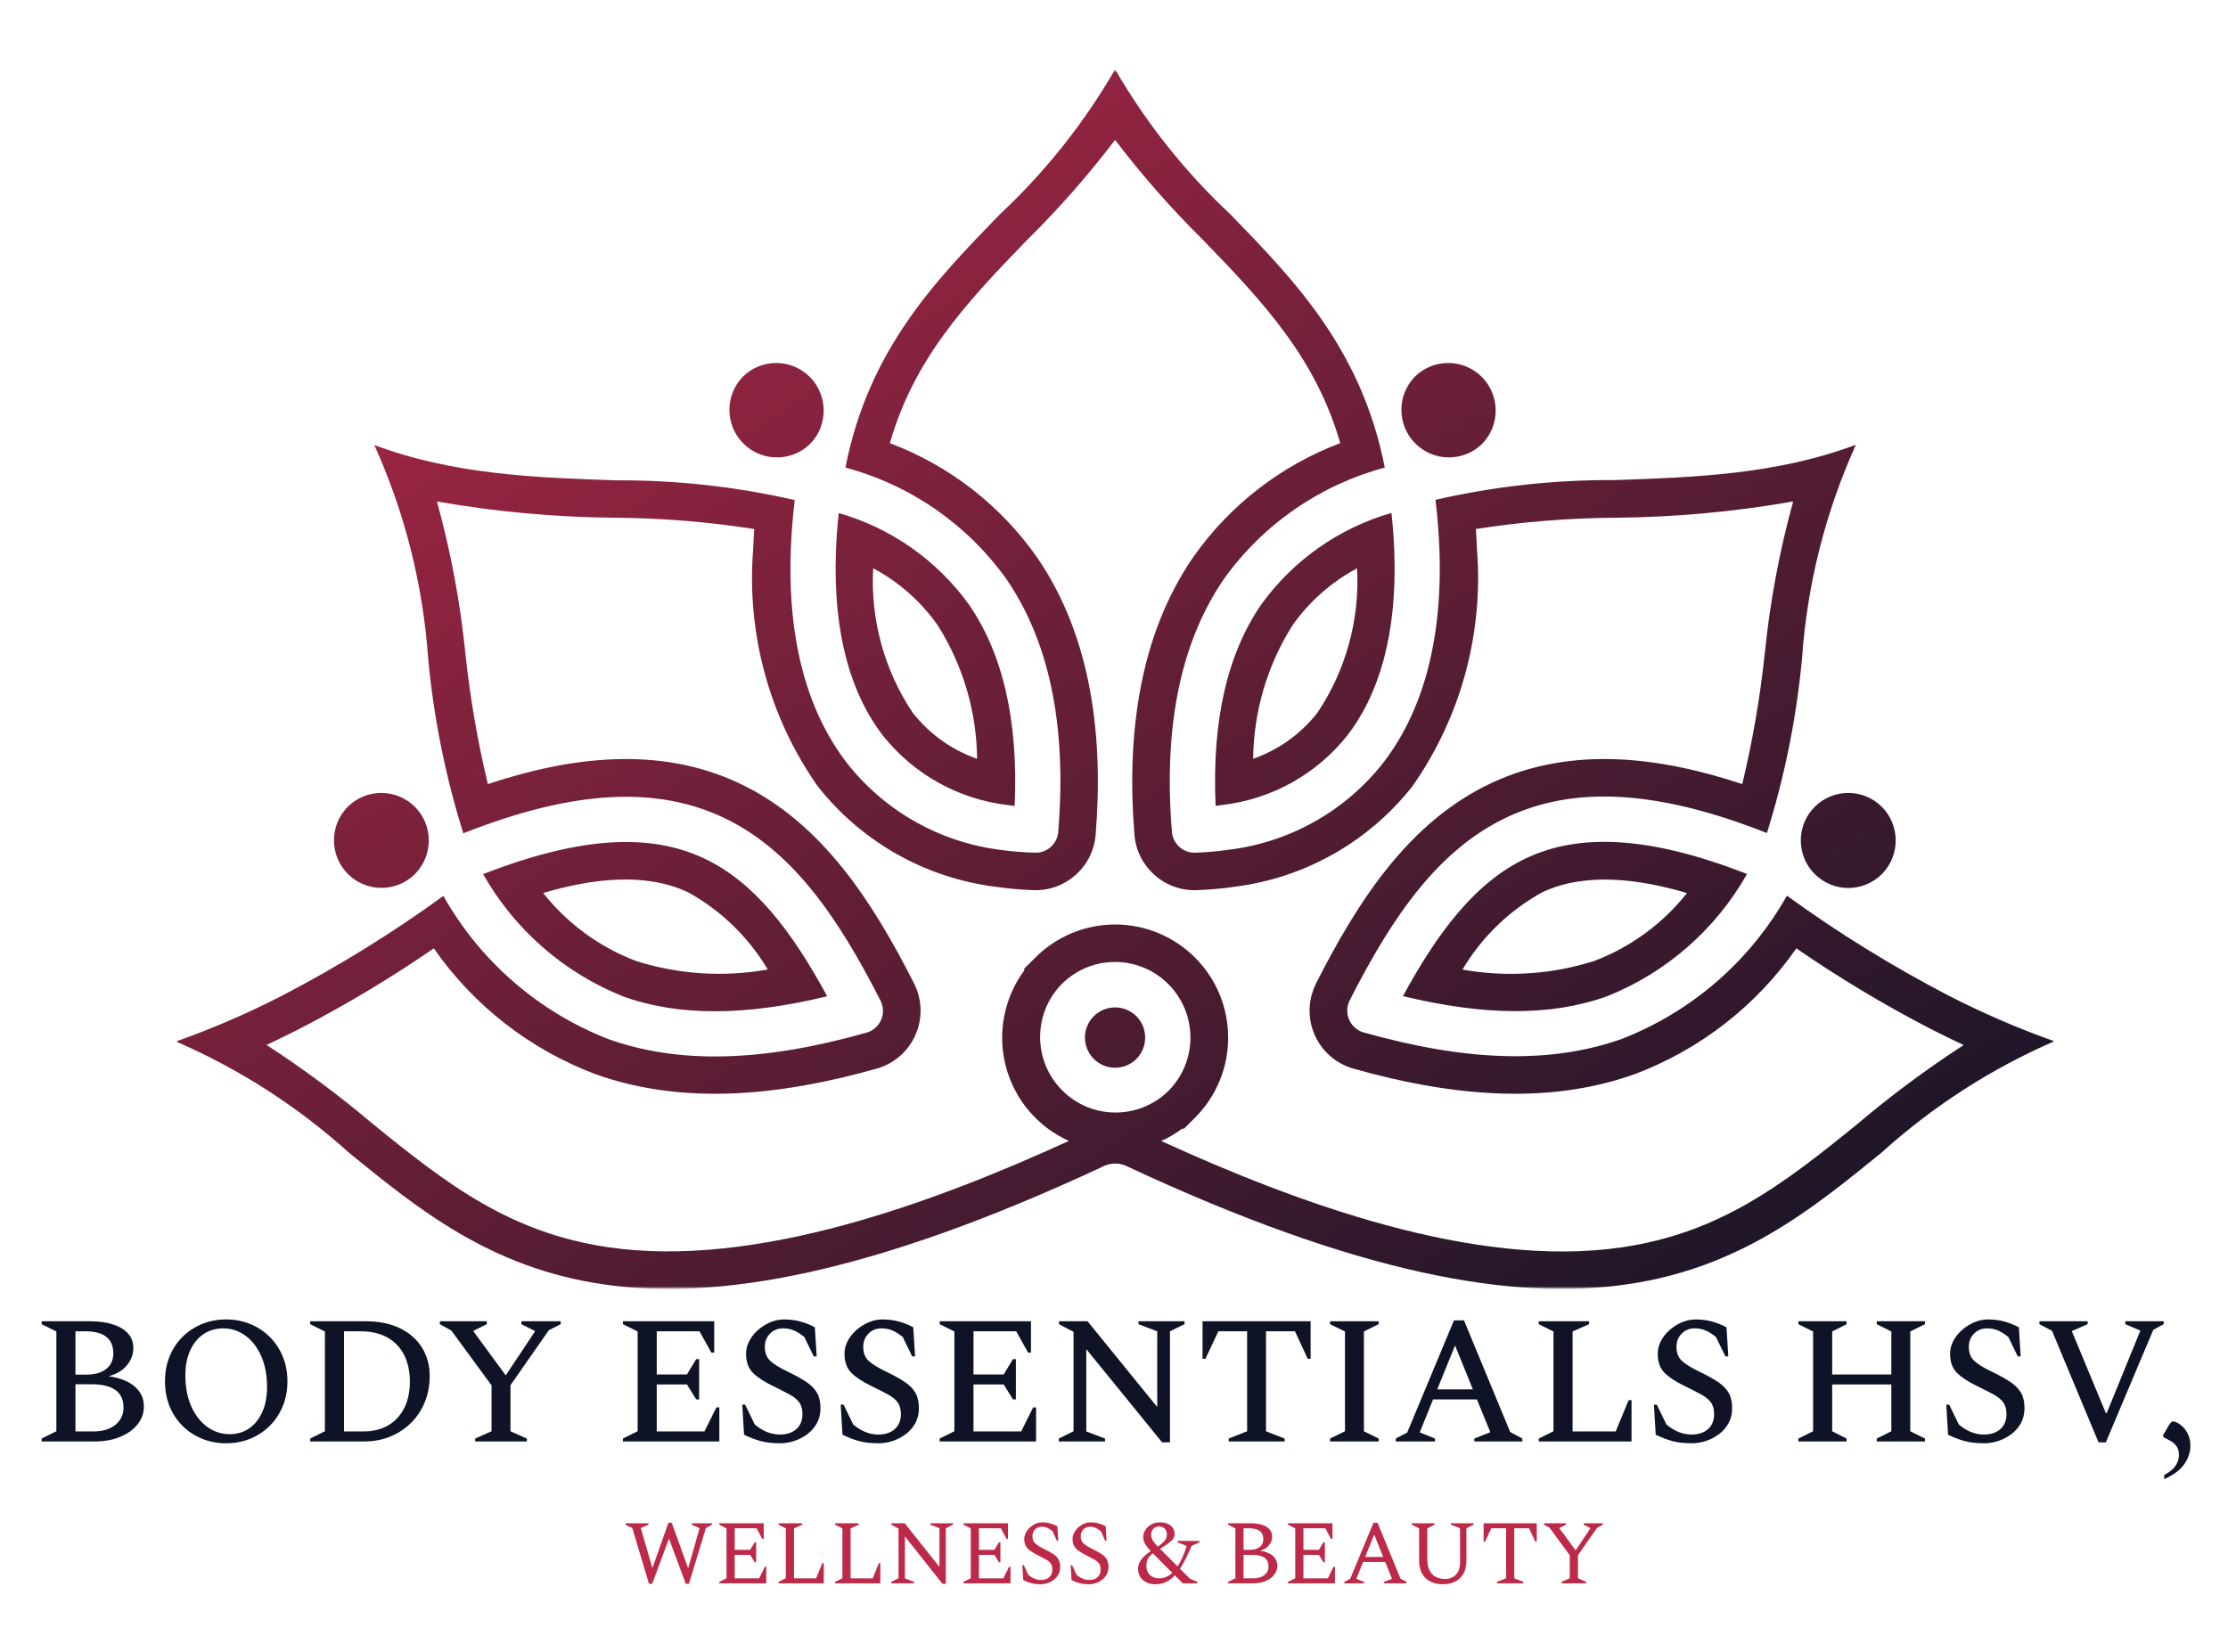 <svg width="910" height="675" viewBox="0 0 910 675" fill="none" xmlns="http://www.w3.org/2000/svg">
<mask id="mask0_2738_2" style="mask-type:luminance" maskUnits="userSpaceOnUse" x="71" y="28" width="769" height="499">
<path d="M71.883 28.33H839.028V526.604H71.883V28.33Z" fill="white"/>
</mask>
<g mask="url(#mask0_2738_2)">
<mask id="mask1_2738_2" style="mask-type:luminance" maskUnits="userSpaceOnUse" x="71" y="28" width="769" height="499">
<path d="M71.883 28.33H839.028V526.604H71.883V28.33Z" fill="white"/>
</mask>
<g mask="url(#mask1_2738_2)">
<path fill-rule="evenodd" clip-rule="evenodd" d="M597.332 396.072C615.294 399.286 633.766 398.083 651.161 392.566C666.052 386.896 679.139 377.309 689.042 364.814C669.553 359.072 647.7 356.161 629.971 364.472C616.468 371.898 605.198 382.809 597.332 396.072ZM768.618 329.587C761.033 322.041 748.786 322.041 741.201 329.587C733.624 337.173 733.624 349.472 741.201 357.057C748.777 364.643 761.062 364.643 768.638 357.057C776.163 349.462 776.143 337.182 768.618 329.587ZM169.449 329.587C161.864 322.041 149.616 322.041 142.031 329.587C134.501 337.186 134.528 349.452 142.091 357.018C149.654 364.584 161.904 364.602 169.489 357.057C177.014 349.462 177.014 337.213 169.489 329.617L169.449 329.587ZM330.744 153.956C323.169 146.395 310.911 146.395 303.336 153.956C296.01 161.586 296.13 173.684 303.606 181.166C311.083 188.649 323.166 188.765 330.784 181.427C338.338 173.839 338.298 161.544 330.744 153.956ZM605.21 153.956C597.635 146.395 585.378 146.395 577.803 153.956C570.476 161.586 570.596 173.684 578.072 181.166C585.549 188.649 597.632 188.765 605.25 181.427C612.799 173.837 612.758 161.546 605.21 153.956ZM511.83 309.974C522.22 306.341 531.347 299.791 538.12 291.107C549.746 273.733 555.418 253.048 554.279 232.167C543.738 237.785 534.669 245.812 527.807 255.598C517.569 271.906 512.039 290.713 511.83 309.974ZM399.091 309.974C398.88 290.71 393.343 271.882 383.094 255.577C376.242 245.791 367.179 237.762 356.642 232.146C355.484 253.021 361.134 273.707 372.74 291.086C379.517 299.781 388.691 306.339 399.091 309.974ZM313.569 396.052C305.706 382.787 294.435 371.875 280.93 364.451C263.201 356.141 241.328 359.052 221.859 364.794C231.751 377.291 244.833 386.88 259.72 392.546C277.121 398.064 295.601 399.267 313.569 396.052ZM436.59 466.062C381.564 491.246 308.639 518.283 248.562 509.519C208.316 503.647 182.69 483.872 152.234 459.102C138.469 447.451 123.982 436.685 108.859 426.867C113.326 424.791 117.743 422.626 122.15 420.379C141.17 410.56 159.552 399.548 177.186 387.409C193.479 410.822 216.483 428.735 243.159 438.784C280.296 452.121 320.934 447.044 358.081 436.537C371.13 432.86 378.736 419.294 375.075 406.226C374.644 404.667 374.057 403.155 373.324 401.713C356.783 369.156 335.976 335.933 301.737 319.886C268.906 304.484 232.625 309.229 199.261 320.309C195.057 302.802 191.999 285.038 190.105 267.132C187.993 246.078 184.099 225.241 178.464 204.847C202.424 209.061 226.691 211.285 251.017 211.496C270.121 211.617 289.19 213.159 308.065 216.11C307.894 218.799 307.733 221.499 307.633 224.168C304.845 258.559 314.14 292.845 333.913 321.105C351.787 343.853 377.894 358.634 406.577 362.245C411.742 363 416.945 363.464 422.162 363.635C435.275 364.077 446.425 354.133 447.497 341.041C450.676 302.056 446.219 260.554 423.5 227.583C408.609 206.374 387.68 190.15 363.444 181.024C373.364 146.774 393.879 124.431 419.335 98.21C432.32 85.4 444.384 71.686 455.435 57.17C466.493 71.684 478.56 85.397 491.546 98.21C517.001 124.401 537.497 146.804 547.417 181.024C523.185 190.158 502.259 206.381 487.36 227.583C464.652 260.554 460.194 302.056 463.354 341.041C464.436 354.14 475.597 364.083 488.719 363.635C493.929 363.465 499.126 363.001 504.284 362.245C532.97 358.637 559.081 343.855 576.957 321.105C596.72 292.841 606.012 258.557 603.228 224.168C603.127 221.479 602.997 218.779 602.795 216.11C621.671 213.16 640.74 211.618 659.844 211.496C684.17 211.285 708.437 209.062 732.397 204.847C726.767 225.241 722.883 246.078 720.786 267.132C718.866 285.036 715.801 302.798 711.61 320.309C678.256 309.229 641.965 304.484 609.124 319.886C574.915 335.923 554.078 369.156 537.537 401.703L537.396 401.995C536.734 403.354 536.195 404.77 535.786 406.226C532.149 419.291 539.746 432.841 552.78 436.537C589.927 447.044 630.565 452.121 667.722 438.784C694.395 428.73 717.397 410.818 733.695 387.409C751.335 399.567 769.727 410.593 788.761 420.42C793.141 422.663 797.568 424.825 802.042 426.907C786.916 436.72 772.428 447.487 758.667 459.142C728.191 483.913 702.545 503.687 662.319 509.56C602.242 518.324 529.317 491.266 474.28 466.103C477.316 464.741 480.193 463.052 482.863 461.066H483.607L488.115 456.563C506.134 438.512 506.134 409.257 488.115 391.207C479.462 382.533 467.72 377.659 455.476 377.659C443.231 377.659 431.489 382.533 422.836 391.207L418.329 395.699V396.455C410.031 407.719 407.275 422.14 410.836 435.675C414.396 449.21 423.888 460.402 436.651 466.113L436.59 466.062ZM455.435 392.969C447.248 392.962 439.397 396.226 433.622 402.035C421.802 414.122 421.906 433.483 433.853 445.442C445.801 457.401 465.139 457.5 477.208 445.664C489.228 433.61 489.228 414.089 477.208 402.035C471.444 396.234 463.609 392.971 455.435 392.969ZM464.138 415.131C459.329 410.335 451.552 410.335 446.742 415.131C441.933 419.946 441.933 427.753 446.742 432.568C451.552 437.383 459.349 437.383 464.159 432.568C468.937 427.752 468.917 419.947 464.138 415.131ZM623.431 350.55C644.872 340.477 673.085 341.232 713.552 357.027C700.715 379.726 680.526 397.359 656.322 407.012C633.513 415.191 606.236 414.98 573.024 406.921C587.472 380.347 602.815 360.251 623.431 350.55ZM515.19 246.884C528.226 228.832 546.937 215.682 568.325 209.542C568.922 215.102 569.311 220.408 569.492 225.458C570.689 259.234 563.183 283.793 550.254 300.505C537.691 316.286 519.412 326.463 499.394 328.822L496.506 329.214C494.876 293.111 501.809 266.285 515.19 246.884ZM360.656 300.545C347.728 283.833 340.222 259.244 341.419 225.498C341.587 220.441 341.972 215.136 342.576 209.582C363.973 215.714 382.693 228.865 395.731 246.924C409.092 266.326 416.035 293.151 414.425 329.255L411.507 328.862C391.496 326.488 373.226 316.314 360.656 300.545ZM337.857 406.982C304.654 415.04 277.368 415.252 254.579 407.072C230.373 397.415 210.178 379.783 197.329 357.088C237.796 341.292 266.018 340.547 287.449 350.61C308.085 360.271 323.419 380.367 337.857 406.982ZM422.715 348.334C427.647 348.505 431.839 344.757 432.224 339.832C435.936 294.501 427.786 260.856 410.903 236.347C394.924 214.103 371.744 198.085 345.303 191.017C354.74 142.815 382.037 114.69 408.348 87.582C426.881 70.263 442.755 50.297 455.455 28.33C468.16 50.297 484.037 70.263 502.573 87.582C528.874 114.69 556.161 142.815 565.598 191.017C539.165 198.091 515.993 214.108 500.018 236.347C483.145 260.856 474.965 294.542 478.657 339.832C479.067 344.757 483.262 348.496 488.195 348.334C492.836 348.178 497.465 347.765 502.06 347.095C526.823 344.056 549.388 331.357 564.854 311.757C580.298 291.781 589.273 263.243 587.925 224.773C587.683 218.144 587.146 211.281 586.315 204.183C610.262 198.687 634.763 195.983 659.331 196.124C692.05 195.006 725.575 193.847 758.003 181.689C745.553 209.27 738.105 238.851 736.009 269.046C733.746 293.238 728.94 317.123 721.671 340.305C675.208 321.941 641.944 321.468 615.654 333.778C587.763 346.873 568.999 373.739 551.261 408.664C550.984 409.206 550.768 409.777 550.617 410.366C549.948 412.724 550.246 415.251 551.443 417.389C552.64 419.527 554.638 421.1 556.996 421.759C598.992 433.626 633.463 434.784 662.641 424.318C691.095 413.176 714.833 392.537 729.841 365.892C750.792 381.093 772.836 394.723 795.794 406.669C809.782 413.86 824.236 420.102 839.058 425.356C813.177 436.611 789.3 452.014 768.367 470.958C711.248 517.427 651.583 565.941 459.742 476.186C457.025 475.031 453.956 475.031 451.24 476.186C259.398 565.941 199.703 517.427 142.595 470.958C121.653 452.04 97.769 436.671 71.883 425.456C86.706 420.204 101.159 413.961 115.147 406.77C138.112 394.835 160.157 381.205 181.1 365.993C196.119 392.632 219.858 413.268 248.31 424.419C277.489 434.885 311.899 433.727 353.895 421.86C358.799 420.476 361.664 415.383 360.304 410.467C360.13 409.881 359.904 409.311 359.63 408.765C341.882 373.84 323.097 346.964 295.237 333.878C268.956 321.569 235.693 322.042 189.24 340.406C181.963 317.225 177.154 293.339 174.892 269.146C172.794 238.949 165.339 209.368 152.877 181.789C185.306 193.948 218.83 195.106 251.55 196.225C276.128 196.084 300.639 198.788 324.596 204.283C323.751 211.375 323.214 218.238 322.986 224.873C321.608 263.344 330.583 291.882 346.037 311.858C361.5 331.455 384.061 344.154 408.821 347.196C413.431 347.842 418.063 348.202 422.715 348.334Z" fill="url(#paint0_linear_2738_2)"/>
</g>
</g>
<path d="M17.004 588.849V587.659L23.023 584.683V543.914L17.004 540.938V539.748H36.993C40.312 539.748 43.296 540.157 45.947 540.975C48.597 541.794 50.678 543.009 52.189 544.621C53.7 546.233 54.455 548.279 54.455 550.759C54.455 553.288 53.588 555.607 51.854 557.715C50.12 559.822 47.619 561.323 44.349 562.216C48.857 562.811 52.387 564.187 54.938 566.345C57.489 568.502 58.765 571.242 58.765 574.565C58.765 577.293 57.898 579.736 56.164 581.893C54.43 584.051 52.052 585.75 49.031 586.99C46.009 588.23 42.566 588.849 38.702 588.849H17.004ZM34.838 543.84H30.825V561.546H35.209C38.727 561.546 41.451 560.777 43.383 559.24C45.315 557.702 46.281 555.594 46.281 552.916C46.281 546.865 42.467 543.84 34.838 543.84ZM37.587 565.489H30.825V584.758H38.107C41.922 584.758 44.931 583.853 47.136 582.042C49.34 580.232 50.442 577.913 50.442 575.086C50.442 571.763 49.328 569.333 47.099 567.795C44.869 566.258 41.699 565.489 37.587 565.489ZM92.354 589.593C88.788 589.593 85.481 588.961 82.434 587.696C79.388 586.432 76.737 584.671 74.483 582.414C72.23 580.158 70.483 577.492 69.245 574.417C68.006 571.342 67.387 567.969 67.387 564.299C67.387 560.628 68.006 557.256 69.245 554.181C70.483 551.106 72.23 548.44 74.483 546.183C76.737 543.926 79.388 542.166 82.434 540.901C85.481 539.636 88.788 539.004 92.354 539.004C95.921 539.004 99.228 539.636 102.275 540.901C105.321 542.166 107.971 543.926 110.225 546.183C112.479 548.44 114.238 551.106 115.501 554.181C116.765 557.256 117.396 560.628 117.396 564.299C117.396 567.969 116.765 571.342 115.501 574.417C114.238 577.492 112.479 580.158 110.225 582.414C107.971 584.671 105.321 586.432 102.275 587.696C99.228 588.961 95.921 589.593 92.354 589.593ZM93.841 585.874C96.862 585.874 99.513 585.08 101.792 583.493C104.07 581.906 105.854 579.674 107.142 576.797C108.43 573.921 109.074 570.523 109.074 566.605C109.074 561.794 108.281 557.591 106.696 553.995C105.111 550.399 102.956 547.609 100.231 545.625C97.506 543.641 94.485 542.649 91.165 542.649C88.144 542.649 85.469 543.43 83.14 544.993C80.812 546.555 78.992 548.775 77.679 551.651C76.366 554.528 75.71 557.925 75.71 561.844C75.71 566.655 76.514 570.87 78.124 574.491C79.734 578.112 81.914 580.914 84.664 582.898C87.413 584.882 90.472 585.874 93.841 585.874ZM126.683 588.849V587.659L132.702 584.683V543.914L126.683 540.938V539.748H149.273C154.821 539.748 159.552 540.715 163.465 542.649C167.379 544.584 170.364 547.237 172.419 550.61C174.475 553.982 175.503 557.801 175.503 562.067C175.503 565.935 174.834 569.506 173.497 572.78C172.159 576.053 170.289 578.88 167.887 581.261C165.484 583.642 162.66 585.502 159.416 586.841C156.171 588.18 152.616 588.849 148.752 588.849H126.683ZM147.266 543.84H140.504V584.758H148.381C152.344 584.758 155.737 583.927 158.561 582.265C161.385 580.604 163.564 578.248 165.1 575.198C166.636 572.148 167.404 568.539 167.404 564.373C167.404 560.256 166.623 556.648 165.063 553.548C163.502 550.449 161.224 548.055 158.227 546.369C155.23 544.683 151.576 543.84 147.266 543.84ZM194.08 588.849V587.659L200.768 584.683V565.935L184.346 543.542L179.665 540.938V539.748H198.836V540.938L193.412 543.616V543.914L206.564 561.844L218.453 543.988V543.691L212.955 540.938V539.748H229.005V540.938L224.175 543.393L208.496 565.861V584.683L215.184 587.659V588.849H194.08ZM254.417 588.849V587.659L260.436 584.683V543.914L254.417 540.938V539.748H291.72V552.544H290.531L285.701 543.84H268.239V561.472H280.574L284.363 555.222H285.552V571.664H284.363L280.574 565.563H268.239V584.758H287.707L292.612 574.937H293.8V588.849H254.417ZM318.693 589.593C315.572 589.593 312.91 589.296 310.705 588.701C308.501 588.106 306.234 587.238 303.906 586.097L303.163 573.821H304.352L308.29 581.931C310.024 583.369 311.733 584.411 313.417 585.055C315.102 585.7 316.786 586.022 318.47 586.022C321.344 586.022 323.61 585.278 325.27 583.791C326.929 582.303 327.759 580.269 327.759 577.69C327.759 575.657 327.301 574.032 326.384 572.817C325.468 571.602 324.105 570.511 322.297 569.544C320.489 568.576 318.272 567.448 315.647 566.159C312.129 564.472 309.43 562.699 307.547 560.839C305.665 558.979 304.723 556.363 304.723 552.99C304.723 551.205 305.157 549.481 306.024 547.82C306.891 546.158 308.067 544.67 309.553 543.356C311.04 542.042 312.699 540.988 314.532 540.194C316.365 539.401 318.272 539.004 320.254 539.004C322.582 539.004 324.762 539.277 326.793 539.822C328.824 540.368 330.83 541.161 332.812 542.203L333.555 554.106H332.366L328.502 546.146C326.917 544.906 325.48 544.013 324.192 543.468C322.904 542.922 321.443 542.649 319.808 542.649C317.678 542.649 315.907 543.368 314.495 544.807C313.083 546.245 312.377 548.055 312.377 550.238C312.377 552.668 313.133 554.578 314.643 555.966C316.154 557.355 318.594 558.843 321.963 560.43C324.935 561.868 327.4 563.245 329.356 564.559C331.313 565.873 332.762 567.349 333.703 568.986C334.645 570.622 335.115 572.705 335.115 575.235C335.115 577.566 334.62 579.624 333.629 581.41C332.638 583.195 331.326 584.696 329.691 585.911C328.056 587.126 326.285 588.044 324.378 588.664C322.471 589.283 320.576 589.593 318.693 589.593ZM358.895 589.593C355.774 589.593 353.111 589.296 350.907 588.701C348.702 588.106 346.436 587.238 344.108 586.097L343.365 573.821H344.553L348.492 581.931C350.226 583.369 351.935 584.411 353.619 585.055C355.303 585.7 356.988 586.022 358.672 586.022C361.545 586.022 363.812 585.278 365.471 583.791C367.131 582.303 367.96 580.269 367.96 577.69C367.96 575.657 367.502 574.032 366.586 572.817C365.669 571.602 364.307 570.511 362.499 569.544C360.691 568.576 358.474 567.448 355.848 566.159C352.331 564.472 349.631 562.699 347.749 560.839C345.866 558.979 344.925 556.363 344.925 552.99C344.925 551.205 345.358 549.481 346.225 547.82C347.092 546.158 348.269 544.67 349.755 543.356C351.241 542.042 352.901 540.988 354.734 540.194C356.567 539.401 358.474 539.004 360.455 539.004C362.784 539.004 364.963 539.277 366.994 539.822C369.025 540.368 371.032 541.161 373.013 542.203L373.756 554.106H372.567L368.703 546.146C367.118 544.906 365.682 544.013 364.394 543.468C363.106 542.922 361.644 542.649 360.009 542.649C357.879 542.649 356.108 543.368 354.696 544.807C353.285 546.245 352.579 548.055 352.579 550.238C352.579 552.668 353.334 554.578 354.845 555.966C356.356 557.355 358.796 558.843 362.164 560.43C365.137 561.868 367.601 563.245 369.558 564.559C371.515 565.873 372.964 567.349 373.905 568.986C374.846 570.622 375.317 572.705 375.317 575.235C375.317 577.566 374.821 579.624 373.831 581.41C372.84 583.195 371.527 584.696 369.892 585.911C368.258 587.126 366.487 588.044 364.579 588.664C362.672 589.283 360.777 589.593 358.895 589.593ZM383.789 588.849V587.659L389.808 584.683V543.914L383.789 540.938V539.748H421.092V552.544H419.903L415.073 543.84H397.61V561.472H409.945L413.735 555.222H414.924V571.664H413.735L409.945 565.563H397.61V584.758H417.079L421.983 574.937H423.172V588.849H383.789ZM432.46 588.849V587.659L438.479 584.683V544.063L432.535 540.938V539.748H444.201L472.661 574.789V543.84L465.007 540.938V539.748H483.807V540.938L477.862 543.84V589.221H474.667L443.681 551.131V584.758L451.335 587.659V588.849H432.46ZM501.862 588.849V587.659L509.367 584.683V543.84H497.627L492.351 555.074H491.162V539.748H535.301V555.074H534.112L528.91 543.84H517.095V584.683L524.675 587.659V588.849H501.862ZM543.251 588.849V587.659L549.344 584.683V543.914L543.251 540.938V539.748H563.091V540.938L557.072 543.914V584.683L563.091 587.659V588.849H543.251ZM570.077 588.849V587.659L574.759 585.204L593.856 539.376H597.943L616.817 584.981L621.796 587.659V588.849H602.178V587.659L608.717 585.055L603.219 571.664H585.311L579.886 585.13L586.128 587.659V588.849H570.077ZM587.02 567.572H601.584L594.302 549.643L587.02 567.572ZM628.482 588.849V587.659L634.501 584.683V543.914L628.482 540.938V539.748H649.065V540.938L642.303 543.914V584.758H659.914L665.19 571.962H666.379V588.849H628.482ZM691.048 589.593C687.927 589.593 685.264 589.296 683.06 588.701C680.855 588.106 678.589 587.238 676.261 586.097L675.518 573.821H676.707L680.645 581.931C682.379 583.369 684.088 584.411 685.772 585.055C687.456 585.7 689.141 586.022 690.825 586.022C693.698 586.022 695.965 585.278 697.624 583.791C699.284 582.303 700.113 580.269 700.113 577.69C700.113 575.657 699.655 574.032 698.739 572.817C697.822 571.602 696.46 570.511 694.652 569.544C692.844 568.576 690.627 567.448 688.001 566.159C684.484 564.472 681.784 562.699 679.902 560.839C678.019 558.979 677.078 556.363 677.078 552.99C677.078 551.205 677.512 549.481 678.378 547.82C679.245 546.158 680.422 544.67 681.908 543.356C683.394 542.042 685.054 540.988 686.887 540.194C688.72 539.401 690.627 539.004 692.608 539.004C694.937 539.004 697.116 539.277 699.147 539.822C701.179 540.368 703.185 541.161 705.166 542.203L705.909 554.106H704.721L700.857 546.146C699.271 544.906 697.835 544.013 696.547 543.468C695.259 542.922 693.797 542.649 692.163 542.649C690.032 542.649 688.261 543.368 686.85 544.807C685.438 546.245 684.732 548.055 684.732 550.238C684.732 552.668 685.487 554.578 686.998 555.966C688.509 557.355 690.949 558.843 694.317 560.43C697.29 561.868 699.754 563.245 701.711 564.559C703.668 565.873 705.117 567.349 706.058 568.986C706.999 570.622 707.47 572.705 707.47 575.235C707.47 577.566 706.974 579.624 705.984 581.41C704.993 583.195 703.68 584.696 702.045 585.911C700.411 587.126 698.64 588.044 696.732 588.664C694.825 589.283 692.93 589.593 691.048 589.593ZM734.519 588.849V587.659L740.538 584.683V543.914L734.519 540.938V539.748H754.211V540.938L748.34 543.914V561.472H772.49V543.914L766.546 540.938V539.748H786.237V540.938L780.218 543.914V584.683L786.237 587.659V588.849H766.546V587.659L772.49 584.683V565.563H748.34V584.683L754.211 587.659V588.849H734.519ZM810.46 589.593C807.339 589.593 804.676 589.296 802.472 588.701C800.267 588.106 798.001 587.238 795.673 586.097L794.93 573.821H796.119L800.057 581.931C801.791 583.369 803.5 584.411 805.184 585.055C806.868 585.7 808.553 586.022 810.237 586.022C813.11 586.022 815.377 585.278 817.036 583.791C818.696 582.303 819.525 580.269 819.525 577.69C819.525 575.657 819.067 574.032 818.151 572.817C817.234 571.602 815.872 570.511 814.064 569.544C812.256 568.576 810.039 567.448 807.413 566.159C803.896 564.472 801.196 562.699 799.314 560.839C797.431 558.979 796.49 556.363 796.49 552.99C796.49 551.205 796.924 549.481 797.79 547.82C798.657 546.158 799.834 544.67 801.32 543.356C802.806 542.042 804.466 540.988 806.299 540.194C808.132 539.401 810.039 539.004 812.02 539.004C814.349 539.004 816.528 539.277 818.559 539.822C820.591 540.368 822.597 541.161 824.578 542.203L825.321 554.106H824.132L820.269 546.146C818.683 544.906 817.247 544.013 815.959 543.468C814.671 542.922 813.209 542.649 811.574 542.649C809.444 542.649 807.673 543.368 806.262 544.807C804.85 546.245 804.144 548.055 804.144 550.238C804.144 552.668 804.899 554.578 806.41 555.966C807.921 557.355 810.361 558.843 813.729 560.43C816.702 561.868 819.166 563.245 821.123 564.559C823.08 565.873 824.529 567.349 825.47 568.986C826.411 570.622 826.882 572.705 826.882 575.235C826.882 577.566 826.387 579.624 825.396 581.41C824.405 583.195 823.092 584.696 821.457 585.911C819.823 587.126 818.052 588.044 816.144 588.664C814.237 589.283 812.342 589.593 810.46 589.593ZM857.127 589.221L838.104 543.616L832.977 540.938V539.748H852.669V540.938L846.204 543.765L860.099 577.244H860.471L874.218 543.542L868.05 540.938V539.748H883.729V540.938L879.494 543.245L860.099 589.221H857.127ZM883.951 604.25V602.538C886.13 601.398 887.679 600.133 888.595 598.744C889.511 597.355 889.97 595.892 889.97 594.355C889.97 592.966 889.648 591.801 889.004 590.858C888.36 589.916 887.443 589.122 886.254 588.478L883.728 587.138L883.431 586.394L885.808 582.303C886.155 581.757 886.452 581.348 886.7 581.075C886.948 580.802 887.27 580.666 887.666 580.666C888.062 580.666 888.682 580.889 889.524 581.335C891.159 582.278 892.422 583.567 893.313 585.204C894.205 586.841 894.651 588.602 894.651 590.486C894.651 593.115 893.834 595.632 892.199 598.037C890.564 600.443 887.815 602.514 883.951 604.25Z" fill="#0E1425"/>
<path d="M265.08 646.997L258.244 624.195L255.457 622.856V622.261H264.894V622.856L261.736 624.232L266.38 640.339H266.566L272.994 622.075H274.368L280.945 640.339H281.167L285.737 624.269L282.579 622.856V622.261H290.79V622.856L288.301 624.232L281.39 646.997H280.09L273.328 628.77H273.142L266.38 646.997H265.08ZM293.763 646.811V646.216L296.736 644.728V624.344L293.763 622.856V622.261H311.932V628.659H311.337L309.034 624.307H300.079V633.123H306.396L308.253 630.035H308.848V638.181H308.253L306.396 635.168H300.079V644.766H310.074L312.377 640.041H312.972V646.811H293.763ZM317.987 646.811V646.216L320.959 644.728V624.344L317.987 622.856V622.261H327.647V622.856L324.303 624.344V644.766H333.331L335.858 638.553H336.452V646.811H317.987ZM341.097 646.811V646.216L344.069 644.728V624.344L341.097 622.856V622.261H350.757V622.856L347.413 624.344V644.766H356.441L358.968 638.553H359.562V646.811H341.097ZM364.021 646.811V646.216L366.993 644.728V624.418L364.058 622.856V622.261H369.52L383.713 640.116V624.269L379.997 622.856V622.261H389.248V622.856L386.313 624.307V646.997H384.939L369.594 627.617V644.766L373.309 646.216V646.811H364.021ZM393.521 646.811V646.216L396.494 644.728V624.344L393.521 622.856V622.261H411.689V628.659H411.095L408.791 624.307H399.837V633.123H406.154L408.011 630.035H408.606V638.181H408.011L406.154 635.168H399.837V644.766H409.832L412.135 640.041H412.73V646.811H393.521ZM425.138 647.183C423.603 647.183 422.302 647.041 421.237 646.756C420.172 646.47 419.07 646.043 417.93 645.472L417.559 639.372H418.153L419.974 643.315C420.866 644.059 421.733 644.598 422.575 644.933C423.417 645.268 424.271 645.435 425.138 645.435C426.6 645.435 427.745 645.051 428.575 644.282C429.405 643.513 429.82 642.472 429.82 641.157C429.82 640.066 429.578 639.211 429.095 638.591C428.612 637.971 427.919 637.419 427.015 636.935C426.11 636.452 425.039 635.9 423.801 635.28C422.637 634.685 421.646 634.102 420.828 633.532C420.011 632.961 419.392 632.298 418.971 631.542C418.55 630.785 418.339 629.837 418.339 628.696C418.339 627.853 418.543 627.028 418.952 626.222C419.361 625.416 419.918 624.685 420.624 624.028C421.33 623.37 422.123 622.85 423.002 622.465C423.881 622.081 424.792 621.889 425.733 621.889C426.872 621.889 427.925 622.025 428.891 622.298C429.857 622.571 430.848 622.955 431.863 623.451L432.235 629.403H431.64L429.931 625.497C429.064 624.852 428.309 624.387 427.665 624.102C427.021 623.817 426.278 623.674 425.436 623.674C424.346 623.674 423.448 624.046 422.742 624.79C422.036 625.534 421.683 626.452 421.683 627.543C421.683 628.808 422.067 629.793 422.835 630.5C423.603 631.207 424.804 631.957 426.439 632.751C427.95 633.495 429.188 634.183 430.154 634.815C431.12 635.447 431.838 636.173 432.309 636.991C432.78 637.81 433.015 638.851 433.015 640.116C433.015 641.281 432.767 642.304 432.272 643.185C431.776 644.065 431.139 644.803 430.358 645.398C429.578 645.993 428.724 646.439 427.795 646.737C426.866 647.035 425.98 647.183 425.138 647.183ZM444.867 647.183C443.331 647.183 442.031 647.041 440.966 646.756C439.901 646.47 438.799 646.043 437.659 645.472L437.288 639.372H437.882L439.703 643.315C440.595 644.059 441.461 644.598 442.304 644.933C443.146 645.268 444 645.435 444.867 645.435C446.329 645.435 447.474 645.051 448.304 644.282C449.134 643.513 449.549 642.472 449.549 641.157C449.549 640.066 449.307 639.211 448.824 638.591C448.341 637.971 447.648 637.419 446.743 636.935C445.839 636.452 444.768 635.9 443.53 635.28C442.365 634.685 441.375 634.102 440.557 633.532C439.74 632.961 439.121 632.298 438.7 631.542C438.279 630.785 438.068 629.837 438.068 628.696C438.068 627.853 438.272 627.028 438.681 626.222C439.09 625.416 439.647 624.685 440.353 624.028C441.059 623.37 441.852 622.85 442.731 622.465C443.61 622.081 444.52 621.889 445.462 621.889C446.601 621.889 447.654 622.025 448.62 622.298C449.586 622.571 450.576 622.955 451.592 623.451L451.964 629.403H451.369L449.66 625.497C448.793 624.852 448.038 624.387 447.394 624.102C446.75 623.817 446.007 623.674 445.164 623.674C444.075 623.674 443.177 624.046 442.471 624.79C441.765 625.534 441.412 626.452 441.412 627.543C441.412 628.808 441.796 629.793 442.564 630.5C443.331 631.207 444.533 631.957 446.168 632.751C447.678 633.495 448.917 634.183 449.883 634.815C450.849 635.447 451.567 636.173 452.038 636.991C452.508 637.81 452.744 638.851 452.744 640.116C452.744 641.281 452.496 642.304 452.001 643.185C451.505 644.065 450.868 644.803 450.087 645.398C449.307 645.993 448.453 646.439 447.524 646.737C446.595 647.035 445.709 647.183 444.867 647.183ZM471.953 647.183C469.822 647.183 468.101 646.594 466.788 645.417C465.475 644.239 464.819 642.682 464.819 640.748C464.819 639.583 465.222 638.411 466.027 637.233C466.832 636.055 468.163 634.846 470.021 633.606C469.104 632.639 468.429 631.839 467.996 631.207C467.562 630.574 467.277 629.998 467.141 629.477C467.005 628.956 466.937 628.361 466.937 627.692C466.937 626.824 467.215 625.943 467.773 625.051C468.33 624.158 469.116 623.408 470.132 622.8C471.148 622.192 472.324 621.889 473.662 621.889C475.594 621.889 477.092 622.335 478.157 623.228C479.222 624.121 479.755 625.261 479.755 626.65C479.755 627.791 479.222 628.808 478.157 629.7C477.092 630.593 475.643 631.597 473.81 632.713C474.008 632.912 474.207 633.11 474.405 633.309C474.603 633.507 474.813 633.718 475.036 633.941L480.981 639.893C481.699 638.801 482.362 637.555 482.969 636.154C483.576 634.753 484.151 633.209 484.696 631.523L481.055 630.072V629.477H489.898V630.072L486.74 631.449C485.947 633.284 485.161 634.989 484.38 636.563C483.6 638.138 482.789 639.57 481.947 640.86L485.997 644.877L489.08 646.216V646.811H483.099L479.829 643.538C478.764 644.704 477.588 645.603 476.3 646.235C475.012 646.867 473.563 647.183 471.953 647.183ZM470.169 626.948C470.169 627.766 470.38 628.529 470.801 629.235C471.222 629.942 471.928 630.804 472.919 631.821C474.083 630.977 474.987 630.184 475.631 629.44C476.275 628.696 476.597 627.816 476.597 626.799C476.597 625.807 476.293 625.02 475.687 624.437C475.08 623.854 474.318 623.563 473.402 623.563C472.51 623.563 471.748 623.86 471.117 624.455C470.485 625.051 470.169 625.881 470.169 626.948ZM468.237 639.855C468.237 640.897 468.472 641.784 468.943 642.515C469.414 643.247 470.045 643.805 470.838 644.189C471.631 644.573 472.485 644.766 473.402 644.766C475.408 644.766 477.216 644.022 478.826 642.534L473.402 637.103C472.906 636.607 472.448 636.148 472.027 635.726C471.606 635.305 471.222 634.908 470.875 634.536C470.082 635.156 469.5 635.726 469.129 636.247C468.757 636.768 468.516 637.314 468.404 637.884C468.293 638.454 468.237 639.111 468.237 639.855ZM501.602 646.811V646.216L504.574 644.728V624.344L501.602 622.856V622.261H511.001C512.636 622.261 514.104 622.465 515.404 622.874C516.705 623.284 517.726 623.891 518.469 624.697C519.212 625.503 519.584 626.526 519.584 627.766C519.584 629.031 519.163 630.19 518.321 631.244C517.479 632.298 516.265 633.048 514.68 633.495C516.884 633.792 518.606 634.48 519.844 635.559C521.083 636.638 521.702 638.008 521.702 639.669C521.702 641.033 521.275 642.255 520.42 643.333C519.565 644.412 518.395 645.262 516.909 645.882C515.423 646.501 513.738 646.811 511.856 646.811H501.602ZM510.147 624.307H507.918V633.123H510.37C512.128 633.123 513.503 632.744 514.494 631.988C515.485 631.232 515.98 630.171 515.98 628.808C515.98 625.807 514.036 624.307 510.147 624.307ZM511.559 635.168H507.918V644.766H511.819C513.776 644.766 515.311 644.319 516.426 643.426C517.541 642.534 518.098 641.381 518.098 639.967C518.098 638.281 517.534 637.059 516.407 636.303C515.28 635.547 513.664 635.168 511.559 635.168ZM526.05 646.811V646.216L529.022 644.728V624.344L526.05 622.856V622.261H544.218V628.659H543.623L541.32 624.307H532.366V633.123H538.682L540.54 630.035H541.134V638.181H540.54L538.682 635.168H532.366V644.766H542.36L544.664 640.041H545.258V646.811H526.05ZM549.084 646.811V646.216L551.462 644.989L560.973 622.075H562.645L572.008 644.877L574.497 646.216V646.811H565.283V646.216L568.553 644.952L565.766 638.07H556.738L553.988 644.952L557.109 646.216V646.811H549.084ZM557.592 636.024H564.949L561.271 626.873L557.592 636.024ZM589.285 647.183C587.428 647.183 585.774 646.836 584.325 646.142C582.876 645.448 581.731 644.375 580.889 642.924C580.046 641.474 579.625 639.595 579.625 637.289V624.344L576.653 622.856V622.261H585.941V622.856L582.969 624.344V636.731C582.969 638.789 583.291 640.426 583.935 641.641C584.579 642.856 585.452 643.724 586.555 644.245C587.657 644.766 588.889 645.026 590.251 645.026C591.341 645.026 592.35 644.79 593.279 644.319C594.208 643.848 594.951 643.104 595.509 642.087C596.066 641.071 596.345 639.719 596.345 638.033V624.269L592.629 622.856V622.261H601.88V622.856L598.945 624.307V637.289C598.945 639.595 598.524 641.474 597.682 642.924C596.84 644.375 595.694 645.448 594.245 646.142C592.796 646.836 591.143 647.183 589.285 647.183ZM611.43 646.811V646.216L615.145 644.728V624.307H609.089L606.563 629.775H605.968V622.261H627.666V629.775H627.072L624.545 624.307H618.489V644.728L622.204 646.216V646.811H611.43ZM637.809 646.811V646.216L641.153 644.728V635.354L632.905 624.083L630.639 622.856V622.261H639.63V622.856L636.918 624.158V624.307L643.568 633.346L649.55 624.344V624.195L646.838 622.856V622.261H654.714V622.856L652.337 624.083L644.497 635.317V644.728L647.841 646.216V646.811H637.809Z" fill="#BD2949"/>
<defs>
<linearGradient id="paint0_linear_2738_2" x1="71.883" y1="28.33" x2="527.003" y2="729.172" gradientUnits="userSpaceOnUse">
<stop stop-color="#BD2949"/>
<stop offset="1" stop-color="#0E1425"/>
</linearGradient>
</defs>
</svg>
